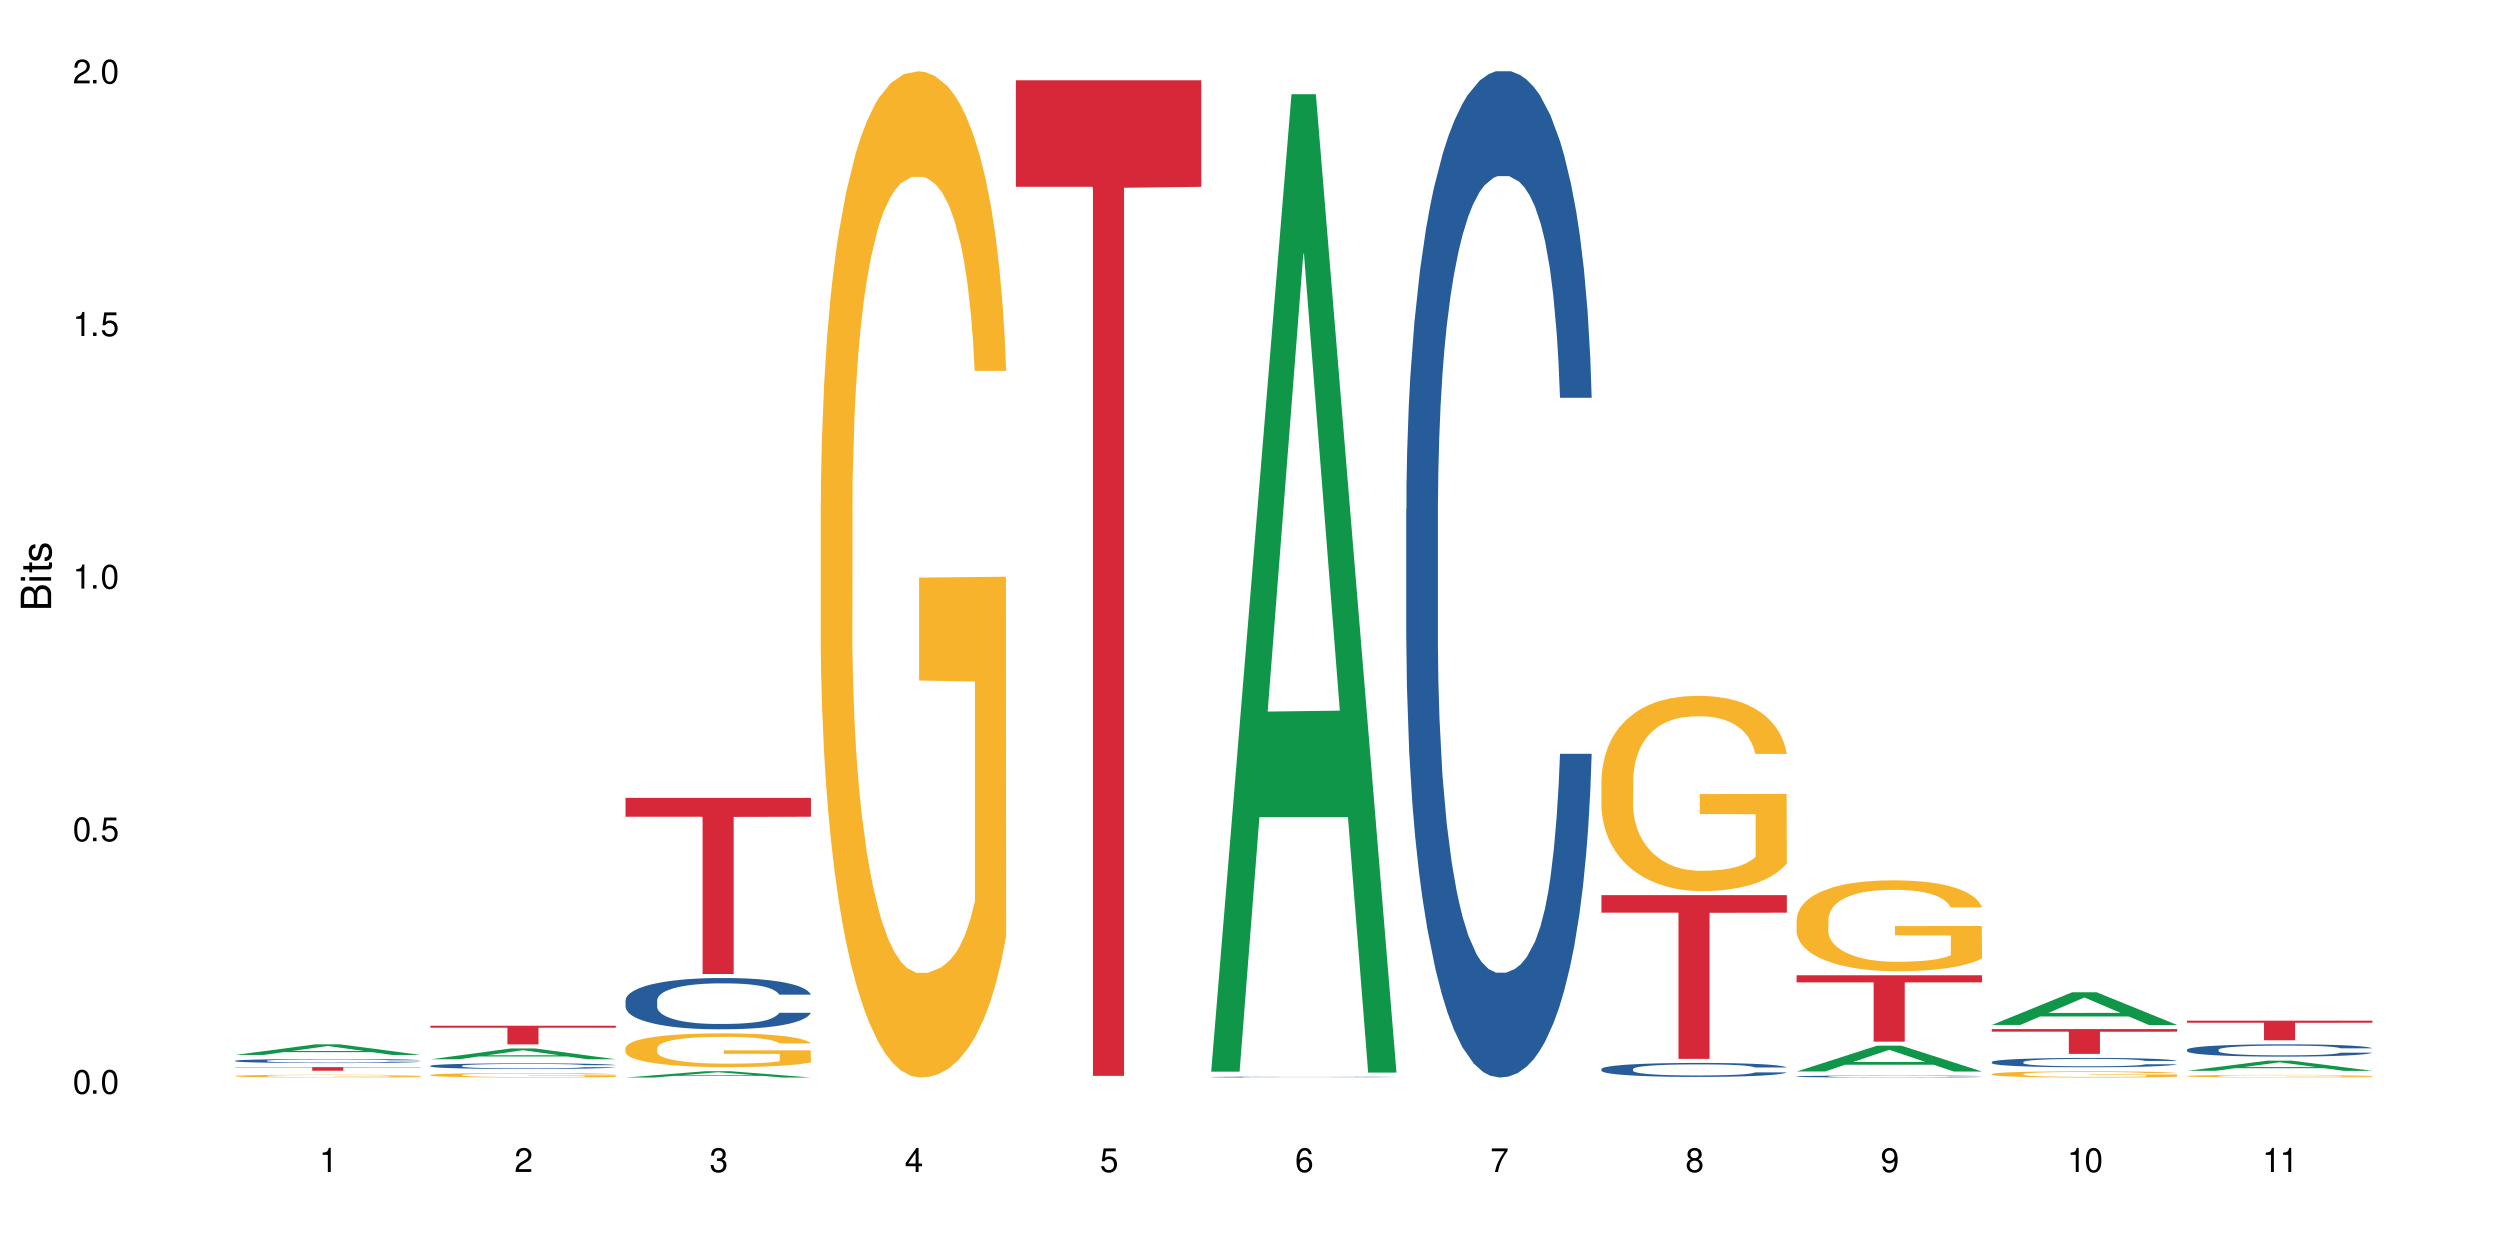 <?xml version="1.0" encoding="UTF-8"?>
<svg xmlns="http://www.w3.org/2000/svg" xmlns:xlink="http://www.w3.org/1999/xlink" width="720" height="360" viewBox="0 0 720 360">
<defs>
<g>
<g id="glyph-0-0">
</g>
<g id="glyph-0-1">
<path d="M 2.641 -6.938 C 2 -6.938 1.422 -6.656 1.078 -6.172 C 0.641 -5.562 0.406 -4.641 0.406 -3.359 C 0.406 -1.016 1.188 0.219 2.641 0.219 C 4.078 0.219 4.859 -1.016 4.859 -3.297 C 4.859 -4.641 4.656 -5.547 4.203 -6.172 C 3.844 -6.656 3.281 -6.938 2.641 -6.938 Z M 2.641 -6.188 C 3.547 -6.188 4 -5.25 4 -3.375 C 4 -1.406 3.562 -0.484 2.625 -0.484 C 1.734 -0.484 1.281 -1.438 1.281 -3.344 C 1.281 -5.25 1.734 -6.188 2.641 -6.188 Z M 2.641 -6.188 "/>
</g>
<g id="glyph-0-2">
<path d="M 1.828 -1 L 0.828 -1 L 0.828 0 L 1.828 0 Z M 1.828 -1 "/>
</g>
<g id="glyph-0-3">
<path d="M 4.562 -6.797 L 1.062 -6.797 L 0.547 -3.094 L 1.328 -3.094 C 1.719 -3.562 2.047 -3.734 2.578 -3.734 C 3.484 -3.734 4.062 -3.109 4.062 -2.094 C 4.062 -1.125 3.484 -0.531 2.578 -0.531 C 1.828 -0.531 1.375 -0.906 1.188 -1.672 L 0.328 -1.672 C 0.453 -1.109 0.547 -0.844 0.75 -0.594 C 1.125 -0.078 1.828 0.219 2.594 0.219 C 3.969 0.219 4.922 -0.781 4.922 -2.219 C 4.922 -3.562 4.031 -4.484 2.719 -4.484 C 2.25 -4.484 1.859 -4.359 1.469 -4.062 L 1.734 -5.969 L 4.562 -5.969 Z M 4.562 -6.797 "/>
</g>
<g id="glyph-0-4">
<path d="M 2.484 -4.938 L 2.484 0 L 3.328 0 L 3.328 -6.938 L 2.766 -6.938 C 2.469 -5.875 2.281 -5.734 0.984 -5.562 L 0.984 -4.938 Z M 2.484 -4.938 "/>
</g>
<g id="glyph-0-5">
<path d="M 4.859 -0.828 L 1.281 -0.828 C 1.359 -1.406 1.672 -1.781 2.5 -2.281 L 3.469 -2.828 C 4.406 -3.344 4.906 -4.062 4.906 -4.906 C 4.906 -5.484 4.672 -6.031 4.266 -6.406 C 3.859 -6.766 3.375 -6.938 2.719 -6.938 C 1.859 -6.938 1.219 -6.625 0.844 -6.031 C 0.609 -5.672 0.5 -5.234 0.484 -4.531 L 1.328 -4.531 C 1.359 -5.016 1.406 -5.281 1.531 -5.516 C 1.75 -5.938 2.188 -6.203 2.703 -6.203 C 3.469 -6.203 4.031 -5.641 4.031 -4.891 C 4.031 -4.344 3.719 -3.859 3.125 -3.516 L 2.234 -3 C 0.812 -2.172 0.406 -1.531 0.328 -0.016 L 4.859 -0.016 Z M 4.859 -0.828 "/>
</g>
<g id="glyph-0-6">
<path d="M 2.125 -3.188 L 2.578 -3.188 C 3.5 -3.188 3.984 -2.766 3.984 -1.922 C 3.984 -1.062 3.469 -0.531 2.594 -0.531 C 1.656 -0.531 1.203 -1 1.156 -2.016 L 0.312 -2.016 C 0.344 -1.453 0.438 -1.094 0.609 -0.781 C 0.953 -0.109 1.625 0.219 2.547 0.219 C 3.953 0.219 4.859 -0.625 4.859 -1.938 C 4.859 -2.828 4.516 -3.297 3.703 -3.594 C 4.344 -3.844 4.656 -4.328 4.656 -5.031 C 4.656 -6.219 3.875 -6.938 2.578 -6.938 C 1.203 -6.938 0.484 -6.172 0.453 -4.703 L 1.297 -4.703 C 1.312 -5.125 1.344 -5.359 1.453 -5.578 C 1.641 -5.969 2.062 -6.203 2.594 -6.203 C 3.344 -6.203 3.797 -5.75 3.797 -5 C 3.797 -4.516 3.609 -4.219 3.25 -4.047 C 3.016 -3.953 2.703 -3.922 2.125 -3.906 Z M 2.125 -3.188 "/>
</g>
<g id="glyph-0-7">
<path d="M 3.141 -1.672 L 3.141 0 L 3.984 0 L 3.984 -1.672 L 4.984 -1.672 L 4.984 -2.438 L 3.984 -2.438 L 3.984 -6.938 L 3.359 -6.938 L 0.266 -2.578 L 0.266 -1.672 Z M 3.141 -2.438 L 1 -2.438 L 3.141 -5.5 Z M 3.141 -2.438 "/>
</g>
<g id="glyph-0-8">
<path d="M 4.781 -5.125 C 4.609 -6.266 3.891 -6.938 2.844 -6.938 C 2.094 -6.938 1.422 -6.578 1.031 -5.953 C 0.594 -5.266 0.406 -4.422 0.406 -3.172 C 0.406 -2 0.578 -1.25 0.984 -0.641 C 1.359 -0.078 1.953 0.219 2.703 0.219 C 3.984 0.219 4.922 -0.75 4.922 -2.094 C 4.922 -3.375 4.062 -4.281 2.844 -4.281 C 2.172 -4.281 1.641 -4.031 1.281 -3.516 C 1.281 -5.234 1.828 -6.188 2.797 -6.188 C 3.391 -6.188 3.797 -5.797 3.938 -5.125 Z M 2.734 -3.531 C 3.547 -3.531 4.062 -2.953 4.062 -2.031 C 4.062 -1.156 3.484 -0.531 2.703 -0.531 C 1.922 -0.531 1.328 -1.188 1.328 -2.078 C 1.328 -2.938 1.906 -3.531 2.734 -3.531 Z M 2.734 -3.531 "/>
</g>
<g id="glyph-0-9">
<path d="M 4.984 -6.797 L 0.438 -6.797 L 0.438 -5.969 L 4.109 -5.969 C 2.5 -3.656 1.828 -2.234 1.328 0 L 2.219 0 C 2.594 -2.172 3.453 -4.047 4.984 -6.094 Z M 4.984 -6.797 "/>
</g>
<g id="glyph-0-10">
<path d="M 3.75 -3.656 C 4.469 -4.094 4.688 -4.438 4.688 -5.078 C 4.688 -6.172 3.844 -6.938 2.641 -6.938 C 1.438 -6.938 0.594 -6.172 0.594 -5.094 C 0.594 -4.438 0.812 -4.094 1.516 -3.656 C 0.734 -3.266 0.359 -2.703 0.359 -1.922 C 0.359 -0.656 1.281 0.219 2.641 0.219 C 3.984 0.219 4.922 -0.656 4.922 -1.922 C 4.922 -2.703 4.531 -3.266 3.75 -3.656 Z M 2.641 -6.188 C 3.359 -6.188 3.812 -5.75 3.812 -5.062 C 3.812 -4.406 3.344 -3.984 2.641 -3.984 C 1.922 -3.984 1.453 -4.406 1.453 -5.078 C 1.453 -5.75 1.922 -6.188 2.641 -6.188 Z M 2.641 -3.266 C 3.484 -3.266 4.062 -2.719 4.062 -1.906 C 4.062 -1.078 3.484 -0.531 2.625 -0.531 C 1.797 -0.531 1.219 -1.094 1.219 -1.906 C 1.219 -2.719 1.781 -3.266 2.641 -3.266 Z M 2.641 -3.266 "/>
</g>
<g id="glyph-0-11">
<path d="M 0.516 -1.578 C 0.672 -0.453 1.406 0.219 2.438 0.219 C 3.188 0.219 3.859 -0.141 4.266 -0.766 C 4.688 -1.453 4.891 -2.297 4.891 -3.547 C 4.891 -4.719 4.703 -5.453 4.312 -6.078 C 3.938 -6.641 3.344 -6.938 2.594 -6.938 C 1.297 -6.938 0.359 -5.969 0.359 -4.625 C 0.359 -3.344 1.234 -2.453 2.453 -2.453 C 3.094 -2.453 3.578 -2.672 4.016 -3.203 C 4 -1.484 3.469 -0.531 2.5 -0.531 C 1.906 -0.531 1.484 -0.906 1.359 -1.578 Z M 2.578 -6.203 C 3.375 -6.203 3.969 -5.531 3.969 -4.641 C 3.969 -3.797 3.391 -3.188 2.547 -3.188 C 1.734 -3.188 1.234 -3.766 1.234 -4.688 C 1.234 -5.562 1.797 -6.203 2.578 -6.203 Z M 2.578 -6.203 "/>
</g>
<g id="glyph-1-0">
</g>
<g id="glyph-1-1">
<path d="M 0 -0.953 L 0 -4.891 C 0 -5.719 -0.234 -6.344 -0.734 -6.797 C -1.188 -7.234 -1.812 -7.469 -2.5 -7.469 C -3.547 -7.469 -4.188 -7 -4.625 -5.875 C -4.984 -6.688 -5.625 -7.094 -6.531 -7.094 C -7.172 -7.094 -7.734 -6.859 -8.141 -6.391 C -8.562 -5.922 -8.75 -5.344 -8.75 -4.5 L -8.75 -0.953 Z M -4.984 -2.062 L -7.766 -2.062 L -7.766 -4.219 C -7.766 -4.844 -7.688 -5.203 -7.453 -5.5 C -7.219 -5.812 -6.859 -5.969 -6.375 -5.969 C -5.891 -5.969 -5.531 -5.812 -5.297 -5.5 C -5.062 -5.203 -4.984 -4.844 -4.984 -4.219 Z M -0.984 -2.062 L -4 -2.062 L -4 -4.781 C -4 -5.766 -3.438 -6.359 -2.484 -6.359 C -1.547 -6.359 -0.984 -5.766 -0.984 -4.781 Z M -0.984 -2.062 "/>
</g>
<g id="glyph-1-2">
<path d="M -6.281 -1.797 L -6.281 -0.797 L 0 -0.797 L 0 -1.797 Z M -8.75 -1.797 L -8.75 -0.797 L -7.484 -0.797 L -7.484 -1.797 Z M -8.75 -1.797 "/>
</g>
<g id="glyph-1-3">
<path d="M -6.281 -3.047 L -6.281 -2.016 L -8.016 -2.016 L -8.016 -1.016 L -6.281 -1.016 L -6.281 -0.172 L -5.469 -0.172 L -5.469 -1.016 L -0.719 -1.016 C -0.078 -1.016 0.281 -1.453 0.281 -2.234 C 0.281 -2.5 0.25 -2.719 0.188 -3.047 L -0.641 -3.047 C -0.609 -2.906 -0.594 -2.766 -0.594 -2.562 C -0.594 -2.141 -0.719 -2.016 -1.156 -2.016 L -5.469 -2.016 L -5.469 -3.047 Z M -6.281 -3.047 "/>
</g>
<g id="glyph-1-4">
<path d="M -4.531 -5.25 C -5.766 -5.25 -6.469 -4.422 -6.469 -2.969 C -6.469 -1.516 -5.719 -0.562 -4.547 -0.562 C -3.562 -0.562 -3.094 -1.062 -2.734 -2.562 L -2.516 -3.484 C -2.344 -4.188 -2.094 -4.469 -1.641 -4.469 C -1.047 -4.469 -0.641 -3.875 -0.641 -3 C -0.641 -2.453 -0.797 -2 -1.062 -1.75 C -1.25 -1.594 -1.422 -1.531 -1.875 -1.469 L -1.875 -0.406 C -0.422 -0.453 0.281 -1.266 0.281 -2.922 C 0.281 -4.5 -0.5 -5.516 -1.719 -5.516 C -2.656 -5.516 -3.172 -4.984 -3.469 -3.734 L -3.703 -2.766 C -3.891 -1.953 -4.156 -1.609 -4.594 -1.609 C -5.188 -1.609 -5.547 -2.125 -5.547 -2.938 C -5.547 -3.75 -5.203 -4.172 -4.531 -4.203 Z M -4.531 -5.25 "/>
</g>
</g>
</defs>
<rect x="-72" y="-36" width="864" height="432" fill="rgb(100%, 100%, 100%)" fill-opacity="1"/>
<path fill-rule="nonzero" fill="rgb(6.275%, 58.824%, 28.235%)" fill-opacity="1" d="M 67.73 303.816 L 67.789 303.816 L 90.895 300.762 L 97.91 300.762 L 121.133 303.82 L 112.973 303.82 L 107.152 303.023 L 81.652 303.023 L 75.945 303.816 L 67.73 303.816 L 84.105 302.691 L 104.816 302.688 L 94.488 301.262 L 94.375 301.258 L 94.262 301.266 L 84.047 302.688 L 84.105 302.691 Z M 67.73 303.816 "/>
<path fill-rule="nonzero" fill="rgb(14.51%, 36.078%, 60%)" fill-opacity="1" d="M 67.73 305.496 L 67.797 305.496 L 67.797 305.469 L 67.992 305.43 L 68.449 305.379 L 68.902 305.344 L 70.074 305.277 L 71.703 305.219 L 73.398 305.168 L 74.633 305.141 L 75.742 305.121 L 78.281 305.082 L 79.91 305.059 L 81.668 305.043 L 83.816 305.023 L 85.379 305.012 L 88.895 304.996 L 91.5 304.988 L 93.52 304.984 L 97.883 304.984 L 100.488 304.988 L 102.375 304.992 L 104.461 305.004 L 106.219 305.012 L 109.281 305.035 L 112.016 305.066 L 113.254 305.082 L 115.207 305.117 L 116.703 305.148 L 117.746 305.176 L 118.918 305.219 L 119.961 305.266 L 120.742 305.32 L 121.133 305.367 L 112.016 305.367 L 111.559 305.324 L 111.039 305.289 L 110.062 305.246 L 109.086 305.215 L 107.715 305.184 L 106.48 305.164 L 104.785 305.145 L 103.289 305.129 L 101.727 305.121 L 100.227 305.113 L 97.363 305.105 L 94.039 305.105 L 92.805 305.109 L 90.262 305.117 L 88.895 305.125 L 86.941 305.141 L 85.574 305.156 L 83.945 305.176 L 82.84 305.195 L 81.473 305.223 L 80.496 305.246 L 79.387 305.281 L 78.738 305.309 L 78.152 305.34 L 77.629 305.375 L 77.238 305.414 L 76.977 305.453 L 76.848 305.492 L 76.848 305.66 L 76.977 305.699 L 77.305 305.742 L 78.152 305.809 L 79.387 305.867 L 80.82 305.91 L 82.188 305.945 L 82.969 305.961 L 84.012 305.977 L 85.641 305.996 L 87.984 306.02 L 89.352 306.027 L 91.438 306.035 L 93.586 306.039 L 96.449 306.039 L 98.988 306.035 L 100.684 306.031 L 102.441 306.023 L 104.852 306.004 L 106.348 305.988 L 107.652 305.965 L 108.629 305.945 L 109.281 305.93 L 110.258 305.895 L 111.039 305.859 L 111.625 305.82 L 112.016 305.785 L 121.133 305.785 L 120.742 305.828 L 120.156 305.871 L 119.57 305.902 L 118.656 305.938 L 117.613 305.973 L 116.117 306.008 L 114.879 306.035 L 113.254 306.062 L 111.754 306.082 L 110.125 306.102 L 107.715 306.121 L 106.152 306.133 L 104.461 306.141 L 102.441 306.152 L 99.902 306.16 L 97.168 306.164 L 94.625 306.164 L 91.891 306.16 L 89.871 306.156 L 87.203 306.148 L 83.883 306.129 L 81.473 306.109 L 79.582 306.086 L 77.957 306.066 L 76.133 306.035 L 73.789 305.988 L 72.355 305.953 L 71.379 305.922 L 70.27 305.879 L 69.488 305.844 L 68.578 305.781 L 67.926 305.707 L 67.73 305.645 Z M 67.73 305.496 "/>
<path fill-rule="nonzero" fill="rgb(96.863%, 70.196%, 16.863%)" fill-opacity="1" d="M 67.73 309.871 L 67.797 309.871 L 67.797 309.855 L 68.055 309.824 L 68.707 309.777 L 69.555 309.742 L 70.465 309.711 L 71.051 309.695 L 72.027 309.676 L 72.875 309.66 L 75.023 309.625 L 77.762 309.594 L 79.258 309.582 L 80.949 309.57 L 83.359 309.555 L 84.469 309.551 L 87.855 309.539 L 91.695 309.531 L 95.93 309.527 L 97.883 309.527 L 100.555 309.531 L 104.199 309.539 L 106.285 309.547 L 107.91 309.555 L 109.605 309.562 L 111.688 309.578 L 113.645 309.598 L 115.207 309.613 L 116.77 309.637 L 118.07 309.66 L 119.18 309.684 L 120.156 309.715 L 120.742 309.742 L 121.133 309.77 L 112.078 309.77 L 111.559 309.742 L 110.973 309.723 L 109.996 309.699 L 109.02 309.68 L 108.043 309.668 L 106.219 309.648 L 104.656 309.637 L 102.703 309.625 L 100.812 309.617 L 98.664 309.613 L 93.91 309.613 L 90.785 309.617 L 88.961 309.625 L 87.66 309.629 L 85.836 309.641 L 84.727 309.648 L 84.078 309.656 L 82.125 309.68 L 80.82 309.699 L 80.105 309.711 L 79.191 309.734 L 78.543 309.754 L 77.824 309.785 L 77.434 309.805 L 76.914 309.855 L 76.848 309.988 L 77.043 310.016 L 77.434 310.047 L 77.957 310.074 L 78.738 310.102 L 79.52 310.121 L 80.887 310.148 L 82.059 310.168 L 82.969 310.184 L 84.727 310.203 L 85.445 310.207 L 87.137 310.223 L 88.895 310.23 L 91.047 310.242 L 92.672 310.246 L 95.277 310.25 L 98.598 310.25 L 102.508 310.246 L 104.98 310.238 L 106.676 310.234 L 107.781 310.227 L 109.148 310.219 L 110.125 310.211 L 111.039 310.203 L 112.145 310.191 L 112.145 310.016 L 96.059 310.016 L 96.059 309.934 L 121.066 309.934 L 121.133 310.219 L 119.766 310.238 L 118.07 310.258 L 116.441 310.273 L 114.75 310.285 L 112.34 310.301 L 110.387 310.309 L 107.391 310.32 L 104.656 310.324 L 101.789 310.328 L 99.25 310.332 L 93.586 310.332 L 90.719 310.328 L 88.441 310.32 L 86.355 310.312 L 84.273 310.305 L 81.668 310.289 L 79.973 310.277 L 78.215 310.262 L 76.457 310.242 L 74.895 310.223 L 73.852 310.207 L 72.812 310.188 L 71.703 310.168 L 70.66 310.141 L 69.879 310.121 L 69.164 310.094 L 68.645 310.07 L 68.121 310.035 L 67.859 310.012 L 67.73 309.988 Z M 67.73 309.871 "/>
<path fill-rule="nonzero" fill="rgb(83.922%, 15.686%, 22.353%)" fill-opacity="1" d="M 67.73 307.328 L 121.133 307.328 L 121.133 307.438 L 98.875 307.441 L 98.875 308.363 L 89.922 308.363 L 89.922 307.441 L 89.793 307.438 L 67.73 307.438 Z M 67.73 307.328 "/>
<path fill-rule="nonzero" fill="rgb(6.275%, 58.824%, 28.235%)" fill-opacity="1" d="M 123.941 305.074 L 124 305.074 L 147.105 301.953 L 154.125 301.953 L 177.344 305.078 L 169.184 305.078 L 163.367 304.262 L 137.863 304.262 L 132.156 305.074 L 123.941 305.074 L 140.316 303.926 L 161.027 303.922 L 150.699 302.465 L 150.586 302.461 L 150.473 302.469 L 140.258 303.922 L 140.316 303.926 Z M 123.941 305.074 "/>
<path fill-rule="nonzero" fill="rgb(14.51%, 36.078%, 60%)" fill-opacity="1" d="M 123.941 306.949 L 124.008 306.949 L 124.008 306.91 L 124.203 306.855 L 124.66 306.785 L 125.113 306.734 L 126.285 306.648 L 127.914 306.562 L 129.609 306.496 L 130.844 306.461 L 131.953 306.43 L 134.492 306.375 L 136.121 306.348 L 137.879 306.32 L 140.027 306.297 L 141.59 306.281 L 145.109 306.258 L 147.711 306.246 L 149.73 306.242 L 154.094 306.242 L 156.699 306.25 L 158.59 306.254 L 160.672 306.27 L 162.43 306.281 L 165.492 306.312 L 168.227 306.355 L 169.465 306.379 L 171.418 306.426 L 172.914 306.469 L 173.957 306.508 L 175.129 306.562 L 176.172 306.629 L 176.953 306.707 L 177.344 306.77 L 168.227 306.77 L 167.77 306.711 L 167.25 306.664 L 166.273 306.602 L 165.297 306.559 L 163.93 306.516 L 162.691 306.488 L 160.996 306.461 L 159.5 306.441 L 157.938 306.43 L 156.438 306.422 L 153.574 306.41 L 150.254 306.41 L 149.016 306.414 L 146.477 306.426 L 145.109 306.438 L 143.152 306.457 L 141.785 306.477 L 140.156 306.508 L 139.051 306.531 L 137.684 306.57 L 136.707 306.605 L 135.598 306.652 L 134.949 306.691 L 134.363 306.73 L 133.84 306.781 L 133.449 306.832 L 133.191 306.887 L 133.059 306.941 L 133.059 307.172 L 133.191 307.227 L 133.516 307.289 L 134.363 307.379 L 135.598 307.457 L 137.031 307.52 L 138.398 307.562 L 139.18 307.586 L 140.223 307.609 L 141.852 307.637 L 144.195 307.668 L 145.562 307.68 L 147.648 307.691 L 149.797 307.695 L 152.66 307.695 L 155.203 307.691 L 156.895 307.684 L 158.652 307.672 L 161.062 307.648 L 162.559 307.621 L 163.863 307.594 L 164.84 307.566 L 165.492 307.543 L 166.469 307.496 L 167.25 307.445 L 167.836 307.395 L 168.227 307.344 L 177.344 307.344 L 176.953 307.402 L 176.367 307.461 L 175.781 307.504 L 174.867 307.555 L 173.828 307.602 L 172.328 307.652 L 171.09 307.688 L 169.465 307.727 L 167.965 307.754 L 166.336 307.777 L 163.93 307.809 L 162.363 307.824 L 160.672 307.836 L 158.652 307.848 L 156.113 307.859 L 153.379 307.863 L 150.84 307.867 L 148.102 307.863 L 146.086 307.855 L 143.414 307.844 L 140.094 307.816 L 137.684 307.789 L 135.793 307.762 L 134.168 307.73 L 132.344 307.691 L 130 307.625 L 128.566 307.574 L 127.59 307.535 L 126.48 307.477 L 125.699 307.426 L 124.789 307.34 L 124.137 307.234 L 123.941 307.152 Z M 123.941 306.949 "/>
<path fill-rule="nonzero" fill="rgb(96.863%, 70.196%, 16.863%)" fill-opacity="1" d="M 123.941 309.59 L 124.008 309.586 L 124.008 309.562 L 124.27 309.508 L 124.918 309.438 L 125.766 309.375 L 126.676 309.328 L 127.266 309.301 L 128.242 309.266 L 129.086 309.242 L 131.234 309.188 L 133.973 309.137 L 135.469 309.117 L 137.164 309.094 L 139.57 309.074 L 140.68 309.066 L 144.066 309.047 L 147.906 309.035 L 152.141 309.031 L 154.094 309.031 L 156.766 309.035 L 160.41 309.051 L 162.496 309.062 L 164.125 309.074 L 165.816 309.09 L 167.902 309.113 L 169.855 309.141 L 171.418 309.168 L 172.98 309.203 L 174.281 309.242 L 175.391 309.285 L 176.367 309.336 L 176.953 309.375 L 177.344 309.418 L 168.293 309.418 L 167.77 309.375 L 167.184 309.344 L 166.207 309.305 L 165.23 309.277 L 164.254 309.254 L 162.43 309.223 L 160.867 309.203 L 158.914 309.188 L 157.023 309.176 L 154.875 309.168 L 150.121 309.168 L 146.996 309.176 L 145.172 309.184 L 143.871 309.195 L 142.047 309.211 L 140.941 309.227 L 140.289 309.234 L 138.336 309.273 L 137.031 309.305 L 136.316 309.328 L 135.402 309.363 L 134.754 309.395 L 134.035 309.445 L 133.645 309.48 L 133.125 309.562 L 133.059 309.773 L 133.254 309.82 L 133.645 309.867 L 134.168 309.91 L 134.949 309.957 L 135.73 309.992 L 137.098 310.039 L 138.27 310.07 L 139.18 310.09 L 140.941 310.121 L 141.656 310.133 L 143.348 310.152 L 145.109 310.168 L 147.258 310.184 L 148.883 310.191 L 151.488 310.195 L 154.812 310.195 L 158.719 310.191 L 161.191 310.18 L 162.887 310.172 L 163.992 310.164 L 165.359 310.148 L 166.336 310.137 L 167.25 310.125 L 168.355 310.105 L 168.355 309.82 L 152.27 309.82 L 152.27 309.684 L 177.277 309.684 L 177.344 310.148 L 175.977 310.18 L 174.281 310.211 L 172.656 310.234 L 170.961 310.258 L 168.551 310.277 L 166.598 310.293 L 163.602 310.309 L 160.867 310.32 L 158 310.328 L 155.461 310.332 L 152.465 310.332 L 149.797 310.328 L 146.93 310.324 L 144.652 310.312 L 142.566 310.301 L 140.484 310.285 L 137.879 310.262 L 136.188 310.242 L 134.426 310.215 L 132.668 310.188 L 131.105 310.152 L 130.062 310.129 L 129.023 310.102 L 127.914 310.066 L 126.871 310.023 L 126.09 309.988 L 125.375 309.945 L 124.855 309.906 L 124.332 309.852 L 124.074 309.809 L 123.941 309.773 Z M 123.941 309.59 "/>
<path fill-rule="nonzero" fill="rgb(83.922%, 15.686%, 22.353%)" fill-opacity="1" d="M 123.941 295.414 L 177.344 295.414 L 177.344 295.988 L 155.086 295.992 L 155.086 300.789 L 146.133 300.789 L 146.133 296 L 146.004 295.988 L 123.941 295.988 Z M 123.941 295.414 "/>
<path fill-rule="nonzero" fill="rgb(6.275%, 58.824%, 28.235%)" fill-opacity="1" d="M 180.152 310.332 L 180.211 310.328 L 203.316 308.5 L 210.336 308.5 L 233.555 310.332 L 225.395 310.332 L 219.578 309.855 L 194.074 309.855 L 188.371 310.332 L 180.152 310.332 L 196.527 309.656 L 217.238 309.656 L 206.91 308.801 L 206.797 308.797 L 206.684 308.805 L 196.473 309.656 L 196.527 309.656 Z M 180.152 310.332 "/>
<path fill-rule="nonzero" fill="rgb(14.51%, 36.078%, 60%)" fill-opacity="1" d="M 180.152 288.102 L 180.219 288.086 L 180.219 287.762 L 180.414 287.25 L 180.871 286.602 L 181.324 286.156 L 182.5 285.359 L 184.125 284.59 L 185.82 283.996 L 187.059 283.645 L 188.164 283.375 L 190.703 282.875 L 192.332 282.617 L 194.09 282.391 L 196.238 282.16 L 197.801 282.023 L 201.32 281.809 L 203.922 281.715 L 205.941 281.676 L 210.305 281.676 L 212.91 281.727 L 214.801 281.797 L 216.883 281.902 L 218.641 282.023 L 221.703 282.32 L 224.438 282.699 L 225.676 282.914 L 227.629 283.336 L 229.125 283.738 L 230.168 284.09 L 231.34 284.59 L 232.383 285.199 L 233.164 285.887 L 233.555 286.465 L 224.438 286.465 L 223.98 285.926 L 223.461 285.508 L 222.484 284.953 L 221.508 284.562 L 220.141 284.172 L 218.902 283.914 L 217.207 283.66 L 215.711 283.496 L 214.148 283.375 L 212.648 283.293 L 209.785 283.215 L 206.465 283.215 L 205.227 283.238 L 202.688 283.348 L 201.32 283.441 L 199.363 283.633 L 197.996 283.809 L 196.371 284.078 L 195.262 284.305 L 193.895 284.656 L 192.918 284.969 L 191.812 285.414 L 191.16 285.75 L 190.574 286.129 L 190.051 286.574 L 189.66 287.047 L 189.402 287.547 L 189.27 288.031 L 189.27 290.125 L 189.402 290.609 L 189.727 291.176 L 190.574 292 L 191.812 292.715 L 193.242 293.285 L 194.609 293.688 L 195.395 293.879 L 196.434 294.094 L 198.062 294.363 L 200.406 294.633 L 201.773 294.742 L 203.859 294.852 L 206.008 294.902 L 208.875 294.902 L 211.414 294.852 L 213.105 294.781 L 214.863 294.676 L 217.273 294.445 L 218.773 294.23 L 220.074 293.973 L 221.051 293.715 L 221.703 293.5 L 222.68 293.082 L 223.461 292.621 L 224.047 292.148 L 224.438 291.691 L 233.555 291.691 L 233.164 292.23 L 232.578 292.758 L 231.992 293.148 L 231.082 293.621 L 230.039 294.039 L 228.539 294.512 L 227.305 294.824 L 225.676 295.16 L 224.176 295.418 L 222.551 295.645 L 220.141 295.918 L 218.578 296.051 L 216.883 296.172 L 214.863 296.281 L 212.324 296.375 L 209.59 296.43 L 207.051 296.441 L 204.316 296.414 L 202.297 296.363 L 199.625 296.238 L 196.305 295.996 L 193.895 295.742 L 192.008 295.484 L 190.379 295.215 L 188.555 294.852 L 186.211 294.254 L 184.777 293.797 L 183.801 293.418 L 182.695 292.891 L 181.914 292.418 L 181 291.664 L 180.348 290.707 L 180.152 289.961 Z M 180.152 288.102 "/>
<path fill-rule="nonzero" fill="rgb(96.863%, 70.196%, 16.863%)" fill-opacity="1" d="M 180.152 301.773 L 180.219 301.766 L 180.219 301.586 L 180.48 301.188 L 181.129 300.637 L 181.977 300.184 L 182.891 299.828 L 183.477 299.641 L 184.453 299.375 L 185.297 299.18 L 187.449 298.781 L 190.184 298.406 L 191.68 298.246 L 193.375 298.094 L 195.785 297.926 L 196.891 297.863 L 200.277 297.723 L 204.121 297.633 L 208.352 297.605 L 210.305 297.617 L 212.977 297.652 L 216.621 297.75 L 218.707 297.836 L 220.336 297.926 L 222.027 298.043 L 224.113 298.219 L 226.066 298.434 L 227.629 298.645 L 229.191 298.914 L 230.492 299.195 L 231.602 299.508 L 232.578 299.883 L 233.164 300.191 L 233.555 300.504 L 224.504 300.504 L 223.98 300.191 L 223.395 299.953 L 222.418 299.66 L 221.441 299.445 L 220.465 299.277 L 218.641 299.047 L 217.078 298.902 L 215.125 298.781 L 213.238 298.699 L 211.086 298.645 L 209.785 298.629 L 206.332 298.629 L 203.207 298.691 L 201.383 298.762 L 200.082 298.832 L 198.258 298.965 L 197.152 299.074 L 196.5 299.145 L 194.547 299.418 L 193.242 299.668 L 192.527 299.836 L 191.617 300.102 L 190.965 300.344 L 190.246 300.699 L 189.855 300.965 L 189.336 301.57 L 189.27 303.168 L 189.465 303.508 L 189.855 303.871 L 190.379 304.191 L 191.16 304.527 L 191.941 304.785 L 193.309 305.133 L 194.48 305.363 L 195.395 305.516 L 197.152 305.754 L 197.867 305.836 L 199.562 305.996 L 201.32 306.121 L 203.469 306.227 L 205.098 306.277 L 207.699 306.324 L 211.023 306.324 L 214.93 306.27 L 217.402 306.199 L 219.098 306.129 L 220.203 306.066 L 221.57 305.969 L 222.551 305.879 L 223.461 305.781 L 224.566 305.629 L 224.566 303.508 L 208.484 303.496 L 208.484 302.504 L 233.488 302.492 L 233.555 305.969 L 232.188 306.207 L 230.492 306.438 L 228.867 306.617 L 227.172 306.77 L 224.762 306.938 L 222.809 307.043 L 219.812 307.168 L 217.078 307.246 L 214.215 307.301 L 211.672 307.328 L 208.68 307.336 L 206.008 307.32 L 203.141 307.266 L 200.863 307.195 L 198.777 307.105 L 196.695 306.988 L 194.09 306.805 L 192.398 306.652 L 190.641 306.465 L 188.879 306.242 L 187.316 306.004 L 186.277 305.816 L 185.234 305.605 L 184.125 305.336 L 183.086 305.035 L 182.305 304.758 L 181.586 304.449 L 181.066 304.156 L 180.543 303.754 L 180.285 303.438 L 180.152 303.16 Z M 180.152 301.773 "/>
<path fill-rule="nonzero" fill="rgb(83.922%, 15.686%, 22.353%)" fill-opacity="1" d="M 180.152 229.793 L 233.555 229.793 L 233.555 235.219 L 211.301 235.27 L 211.301 280.512 L 202.344 280.512 L 202.344 235.316 L 202.215 235.219 L 180.152 235.219 Z M 180.152 229.793 "/>
<path fill-rule="nonzero" fill="rgb(96.863%, 70.196%, 16.863%)" fill-opacity="1" d="M 236.367 144.652 L 236.43 144.387 L 236.43 139.094 L 236.691 127.184 L 237.344 110.777 L 238.188 97.277 L 239.102 86.691 L 239.688 81.133 L 240.664 73.195 L 241.512 67.371 L 243.66 55.461 L 246.395 44.348 L 247.891 39.582 L 249.586 35.082 L 251.996 30.055 L 253.102 28.203 L 256.488 23.965 L 260.332 21.32 L 264.562 20.527 L 266.516 20.789 L 269.188 21.848 L 272.836 24.762 L 274.918 27.406 L 276.547 30.055 L 278.238 33.496 L 280.324 38.789 L 282.277 45.141 L 283.84 51.492 L 285.402 59.43 L 286.707 67.902 L 287.812 77.164 L 288.789 88.281 L 289.375 97.543 L 289.766 106.805 L 280.715 106.805 L 280.191 97.543 L 279.605 90.398 L 278.629 81.664 L 277.652 75.312 L 276.676 70.281 L 274.852 63.402 L 273.289 59.168 L 271.336 55.461 L 269.449 53.078 L 267.301 51.492 L 265.996 50.961 L 262.543 50.961 L 259.418 52.816 L 257.594 54.934 L 256.293 57.051 L 254.469 61.02 L 253.363 64.195 L 252.711 66.312 L 250.758 74.516 L 249.457 81.93 L 248.738 86.957 L 247.828 94.898 L 247.176 102.043 L 246.461 112.629 L 246.07 120.57 L 245.547 138.566 L 245.484 186.207 L 245.68 196.262 L 246.07 207.113 L 246.59 216.641 L 247.371 226.699 L 248.152 234.375 L 249.52 244.695 L 250.691 251.578 L 251.605 256.078 L 253.363 263.223 L 254.078 265.605 L 255.773 270.367 L 257.531 274.074 L 259.68 277.25 L 261.309 278.836 L 263.914 280.16 L 267.234 280.16 L 271.141 278.574 L 273.617 276.457 L 275.309 274.34 L 276.418 272.484 L 277.785 269.574 L 278.762 266.926 L 279.672 264.016 L 280.781 259.516 L 280.781 196.262 L 264.695 195.996 L 264.695 166.355 L 289.699 166.09 L 289.766 269.574 L 288.398 276.719 L 286.707 283.602 L 285.078 288.895 L 283.383 293.395 L 280.977 298.422 L 279.02 301.598 L 276.023 305.305 L 273.289 307.688 L 270.426 309.273 L 267.887 310.066 L 264.891 310.332 L 262.219 309.805 L 259.355 308.215 L 257.074 306.098 L 254.992 303.453 L 252.906 300.012 L 250.301 294.453 L 248.609 289.953 L 246.852 284.395 L 245.094 277.777 L 243.527 270.633 L 242.488 265.074 L 241.445 258.723 L 240.34 250.781 L 239.297 241.785 L 238.516 233.578 L 237.797 224.316 L 237.277 215.582 L 236.758 203.672 L 236.496 194.145 L 236.367 185.941 Z M 236.367 144.652 "/>
<path fill-rule="nonzero" fill="rgb(83.922%, 15.686%, 22.353%)" fill-opacity="1" d="M 292.578 23.113 L 345.977 23.113 L 345.977 53.805 L 323.723 54.074 L 323.723 309.852 L 314.77 309.852 L 314.77 54.344 L 314.637 53.805 L 292.578 53.805 Z M 292.578 23.113 "/>
<path fill-rule="nonzero" fill="rgb(6.275%, 58.824%, 28.235%)" fill-opacity="1" d="M 348.789 308.645 L 348.844 308.383 L 371.953 27.133 L 378.969 27.133 L 402.188 308.91 L 394.031 308.91 L 388.211 235.359 L 362.711 235.359 L 357.004 308.645 L 348.789 308.645 L 365.164 204.93 L 385.871 204.668 L 375.547 73.172 L 375.434 72.906 L 375.316 73.699 L 365.105 204.668 L 365.164 204.93 Z M 348.789 308.645 "/>
<path fill-rule="nonzero" fill="rgb(14.51%, 36.078%, 60%)" fill-opacity="1" d="M 348.789 310.188 L 348.852 310.188 L 348.852 310.18 L 349.051 310.172 L 349.504 310.16 L 349.961 310.152 L 351.133 310.141 L 352.762 310.125 L 354.453 310.113 L 355.691 310.109 L 356.797 310.105 L 359.34 310.094 L 360.965 310.09 L 362.727 310.086 L 364.875 310.082 L 366.438 310.082 L 369.953 310.078 L 372.559 310.074 L 381.547 310.074 L 383.434 310.078 L 385.52 310.078 L 387.277 310.082 L 390.336 310.086 L 393.07 310.094 L 394.309 310.098 L 396.262 310.102 L 397.762 310.109 L 398.805 310.117 L 399.977 310.125 L 401.016 310.137 L 401.797 310.148 L 402.188 310.16 L 393.07 310.16 L 392.617 310.148 L 392.094 310.141 L 390.141 310.125 L 388.773 310.117 L 387.535 310.113 L 385.844 310.109 L 384.344 310.105 L 382.781 310.105 L 381.285 310.102 L 373.859 310.102 L 371.32 310.105 L 369.953 310.105 L 368 310.109 L 366.633 310.113 L 365.004 310.117 L 363.898 310.121 L 362.531 310.125 L 361.551 310.133 L 360.445 310.141 L 359.793 310.145 L 359.207 310.152 L 358.688 310.16 L 358.297 310.168 L 358.035 310.176 L 357.906 310.188 L 357.906 310.223 L 358.035 310.23 L 358.363 310.242 L 359.207 310.254 L 360.445 310.266 L 361.879 310.277 L 363.246 310.285 L 364.027 310.289 L 365.07 310.293 L 366.695 310.297 L 369.043 310.301 L 370.41 310.301 L 372.492 310.305 L 381.742 310.305 L 383.5 310.301 L 385.91 310.297 L 387.406 310.293 L 388.707 310.289 L 389.688 310.285 L 390.336 310.281 L 391.312 310.273 L 392.094 310.266 L 392.68 310.258 L 393.07 310.25 L 402.188 310.25 L 401.211 310.27 L 400.625 310.273 L 399.715 310.281 L 398.672 310.289 L 397.176 310.297 L 395.938 310.305 L 394.309 310.309 L 392.812 310.316 L 391.184 310.32 L 388.773 310.324 L 387.211 310.324 L 385.52 310.328 L 383.5 310.328 L 380.961 310.332 L 370.93 310.332 L 368.262 310.328 L 364.938 310.324 L 362.531 310.32 L 360.641 310.316 L 359.012 310.312 L 357.188 310.305 L 354.844 310.293 L 353.41 310.285 L 352.434 310.281 L 351.328 310.27 L 350.547 310.262 L 349.637 310.25 L 348.984 310.23 L 348.789 310.219 Z M 348.789 310.188 "/>
<path fill-rule="nonzero" fill="rgb(14.51%, 36.078%, 60%)" fill-opacity="1" d="M 405 146.621 L 405.066 146.355 L 405.066 140 L 405.262 129.934 L 405.715 117.215 L 406.172 108.477 L 407.344 92.844 L 408.973 77.746 L 410.664 66.09 L 411.902 59.203 L 413.012 53.902 L 415.551 44.102 L 417.18 39.07 L 418.938 34.566 L 421.086 30.062 L 422.648 27.414 L 426.164 23.176 L 428.77 21.32 L 430.789 20.527 L 435.152 20.527 L 437.758 21.586 L 439.645 22.91 L 441.73 25.031 L 443.488 27.414 L 446.547 33.242 L 449.285 40.66 L 450.52 44.898 L 452.473 53.109 L 453.973 61.055 L 455.016 67.945 L 456.188 77.746 L 457.227 89.668 L 458.012 103.176 L 458.402 114.566 L 449.285 114.566 L 448.828 103.973 L 448.309 95.758 L 447.328 84.898 L 446.352 77.215 L 444.984 69.535 L 443.746 64.5 L 442.055 59.469 L 440.559 56.289 L 438.992 53.902 L 437.496 52.316 L 434.629 50.727 L 431.309 50.727 L 430.07 51.254 L 427.531 53.375 L 426.164 55.23 L 424.211 58.938 L 422.844 62.383 L 421.215 67.68 L 420.109 72.184 L 418.742 79.07 L 417.766 85.164 L 416.656 93.906 L 416.004 100.527 L 415.418 107.945 L 414.898 116.688 L 414.508 125.957 L 414.246 135.762 L 414.117 145.297 L 414.117 186.355 L 414.246 195.895 L 414.574 207.02 L 415.418 223.18 L 416.656 237.219 L 418.09 248.344 L 419.457 256.293 L 420.238 260 L 421.281 264.238 L 422.91 269.535 L 425.254 274.836 L 426.621 276.953 L 428.703 279.074 L 430.855 280.133 L 433.719 280.133 L 436.258 279.074 L 437.953 277.75 L 439.711 275.629 L 442.121 271.125 L 443.617 266.887 L 444.922 261.855 L 445.898 256.82 L 446.547 252.582 L 447.523 244.371 L 448.309 235.363 L 448.895 226.094 L 449.285 217.086 L 458.402 217.086 L 458.012 227.684 L 457.426 238.012 L 456.836 245.695 L 455.926 254.969 L 454.883 263.18 L 453.387 272.449 L 452.148 278.543 L 450.52 285.168 L 449.023 290.199 L 447.395 294.703 L 444.984 300 L 443.422 302.648 L 441.73 305.035 L 439.711 307.152 L 437.172 309.008 L 434.434 310.066 L 431.895 310.332 L 429.16 309.801 L 427.141 308.742 L 424.473 306.359 L 421.148 301.59 L 418.742 296.559 L 416.852 291.523 L 415.223 286.227 L 413.402 279.074 L 411.055 267.418 L 409.625 258.41 L 408.648 250.992 L 407.539 240.664 L 406.758 231.391 L 405.848 216.555 L 405.195 197.746 L 405 183.18 Z M 405 146.621 "/>
<path fill-rule="nonzero" fill="rgb(14.51%, 36.078%, 60%)" fill-opacity="1" d="M 461.211 307.875 L 461.277 307.871 L 461.277 307.785 L 461.473 307.645 L 461.926 307.469 L 462.383 307.348 L 463.555 307.129 L 465.184 306.922 L 466.879 306.758 L 468.113 306.664 L 469.223 306.59 L 471.762 306.453 L 473.391 306.383 L 475.148 306.32 L 477.297 306.258 L 478.859 306.223 L 482.375 306.164 L 484.98 306.137 L 487 306.125 L 491.363 306.125 L 493.969 306.141 L 495.855 306.16 L 497.941 306.188 L 499.699 306.223 L 502.762 306.305 L 505.496 306.406 L 506.73 306.465 L 508.688 306.578 L 510.184 306.688 L 511.227 306.785 L 512.398 306.922 L 513.441 307.086 L 514.223 307.273 L 514.613 307.43 L 505.496 307.43 L 505.039 307.285 L 504.52 307.172 L 503.543 307.02 L 502.562 306.914 L 501.195 306.805 L 499.961 306.738 L 498.266 306.668 L 496.77 306.621 L 495.207 306.59 L 493.707 306.566 L 490.844 306.547 L 487.52 306.547 L 486.285 306.555 L 483.742 306.582 L 482.375 306.609 L 480.422 306.66 L 479.055 306.707 L 477.426 306.781 L 476.32 306.844 L 474.953 306.938 L 473.977 307.023 L 472.867 307.145 L 472.219 307.238 L 471.633 307.34 L 471.109 307.461 L 470.719 307.59 L 470.457 307.727 L 470.328 307.859 L 470.328 308.426 L 470.457 308.559 L 470.785 308.715 L 471.633 308.938 L 472.867 309.133 L 474.301 309.289 L 475.668 309.398 L 476.449 309.449 L 477.492 309.508 L 479.121 309.582 L 481.465 309.656 L 482.832 309.684 L 484.918 309.715 L 487.066 309.727 L 489.93 309.727 L 492.469 309.715 L 494.164 309.695 L 495.922 309.664 L 498.332 309.602 L 499.828 309.543 L 501.133 309.477 L 502.109 309.406 L 502.762 309.348 L 503.738 309.23 L 504.52 309.105 L 505.105 308.977 L 505.496 308.855 L 514.613 308.855 L 514.223 309 L 513.637 309.145 L 513.051 309.25 L 512.137 309.379 L 511.094 309.492 L 509.598 309.621 L 508.359 309.707 L 506.73 309.797 L 505.234 309.867 L 503.605 309.93 L 501.195 310.004 L 499.633 310.039 L 497.941 310.074 L 495.922 310.102 L 493.383 310.129 L 490.648 310.145 L 488.105 310.148 L 485.371 310.141 L 483.352 310.125 L 480.684 310.094 L 477.363 310.027 L 474.953 309.957 L 473.062 309.887 L 471.438 309.812 L 469.613 309.715 L 467.27 309.551 L 465.836 309.426 L 464.859 309.324 L 463.75 309.18 L 462.969 309.051 L 462.059 308.848 L 461.406 308.586 L 461.211 308.383 Z M 461.211 307.875 "/>
<path fill-rule="nonzero" fill="rgb(96.863%, 70.196%, 16.863%)" fill-opacity="1" d="M 461.211 224.484 L 461.277 224.43 L 461.277 223.402 L 461.535 221.094 L 462.188 217.91 L 463.035 215.289 L 463.945 213.234 L 464.531 212.156 L 465.508 210.617 L 466.355 209.484 L 468.504 207.176 L 471.242 205.016 L 472.738 204.094 L 474.43 203.219 L 476.84 202.242 L 477.949 201.883 L 481.336 201.062 L 485.176 200.551 L 489.41 200.395 L 491.363 200.445 L 494.035 200.652 L 497.68 201.215 L 499.766 201.73 L 501.391 202.242 L 503.086 202.91 L 505.168 203.938 L 507.125 205.172 L 508.688 206.402 L 510.25 207.945 L 511.551 209.59 L 512.66 211.387 L 513.637 213.543 L 514.223 215.34 L 514.613 217.137 L 505.559 217.137 L 505.039 215.34 L 504.453 213.953 L 503.477 212.258 L 502.5 211.027 L 501.523 210.051 L 499.699 208.715 L 498.137 207.895 L 496.184 207.176 L 494.293 206.711 L 492.145 206.402 L 490.844 206.301 L 487.391 206.301 L 484.266 206.66 L 482.441 207.07 L 481.141 207.484 L 479.316 208.254 L 478.207 208.871 L 477.559 209.281 L 475.602 210.871 L 474.301 212.309 L 473.586 213.285 L 472.672 214.828 L 472.023 216.215 L 471.305 218.27 L 470.914 219.809 L 470.395 223.301 L 470.328 232.547 L 470.523 234.496 L 470.914 236.602 L 471.438 238.453 L 472.219 240.402 L 473 241.895 L 474.367 243.895 L 475.539 245.23 L 476.449 246.105 L 478.207 247.492 L 478.926 247.953 L 480.617 248.879 L 482.375 249.598 L 484.523 250.215 L 486.152 250.523 L 488.758 250.777 L 492.078 250.777 L 495.988 250.469 L 498.461 250.059 L 500.156 249.648 L 501.262 249.289 L 502.629 248.723 L 503.605 248.211 L 504.52 247.645 L 505.625 246.773 L 505.625 234.496 L 489.539 234.445 L 489.539 228.695 L 514.547 228.645 L 514.613 248.723 L 513.246 250.109 L 511.551 251.445 L 509.922 252.473 L 508.23 253.348 L 505.82 254.324 L 503.867 254.938 L 500.871 255.656 L 498.137 256.121 L 495.27 256.43 L 492.73 256.582 L 489.734 256.633 L 487.066 256.531 L 484.199 256.223 L 481.922 255.812 L 479.836 255.297 L 477.754 254.629 L 475.148 253.551 L 473.453 252.68 L 471.695 251.602 L 469.938 250.316 L 468.375 248.93 L 467.332 247.852 L 466.289 246.617 L 465.184 245.078 L 464.141 243.332 L 463.359 241.738 L 462.645 239.941 L 462.121 238.246 L 461.602 235.938 L 461.34 234.086 L 461.211 232.496 Z M 461.211 224.484 "/>
<path fill-rule="nonzero" fill="rgb(83.922%, 15.686%, 22.353%)" fill-opacity="1" d="M 461.211 257.797 L 514.613 257.797 L 514.613 262.848 L 492.355 262.891 L 492.355 304.961 L 483.402 304.961 L 483.402 262.934 L 483.273 262.848 L 461.211 262.848 Z M 461.211 257.797 "/>
<path fill-rule="nonzero" fill="rgb(6.275%, 58.824%, 28.235%)" fill-opacity="1" d="M 517.422 308.586 L 517.48 308.578 L 540.586 301.16 L 547.602 301.16 L 570.824 308.594 L 562.664 308.594 L 556.848 306.652 L 531.344 306.652 L 525.637 308.586 L 517.422 308.586 L 533.797 305.852 L 554.508 305.844 L 544.18 302.375 L 544.066 302.367 L 543.953 302.387 L 533.738 305.844 L 533.797 305.852 Z M 517.422 308.586 "/>
<path fill-rule="nonzero" fill="rgb(14.51%, 36.078%, 60%)" fill-opacity="1" d="M 517.422 310.008 L 517.488 310.008 L 517.488 309.996 L 517.684 309.973 L 518.141 309.949 L 518.594 309.934 L 519.766 309.902 L 521.395 309.871 L 523.09 309.848 L 524.324 309.836 L 525.434 309.824 L 527.973 309.805 L 529.602 309.793 L 531.359 309.785 L 533.508 309.777 L 535.07 309.77 L 538.586 309.762 L 541.191 309.758 L 550.18 309.758 L 552.066 309.762 L 554.152 309.766 L 555.91 309.77 L 558.973 309.781 L 561.707 309.797 L 562.945 309.805 L 564.898 309.82 L 566.395 309.84 L 567.438 309.852 L 568.609 309.871 L 569.652 309.895 L 570.434 309.922 L 570.824 309.945 L 561.707 309.945 L 561.25 309.922 L 560.73 309.906 L 559.754 309.887 L 558.777 309.871 L 557.41 309.855 L 556.172 309.844 L 554.477 309.836 L 552.98 309.828 L 551.418 309.824 L 549.918 309.82 L 547.055 309.816 L 543.734 309.816 L 542.496 309.82 L 539.957 309.824 L 538.586 309.828 L 536.633 309.832 L 535.266 309.84 L 533.637 309.852 L 532.531 309.859 L 531.164 309.875 L 530.188 309.887 L 529.078 309.902 L 528.43 309.918 L 527.844 309.93 L 527.32 309.949 L 526.93 309.965 L 526.672 309.984 L 526.539 310.004 L 526.539 310.086 L 526.672 310.105 L 526.996 310.129 L 527.844 310.16 L 529.078 310.188 L 530.512 310.211 L 531.879 310.227 L 532.66 310.234 L 533.703 310.242 L 535.332 310.25 L 537.676 310.262 L 539.043 310.266 L 541.129 310.27 L 543.277 310.273 L 546.141 310.273 L 548.684 310.27 L 550.375 310.27 L 552.133 310.262 L 554.543 310.254 L 556.039 310.246 L 557.344 310.234 L 558.32 310.227 L 558.973 310.219 L 559.949 310.203 L 560.73 310.184 L 561.316 310.164 L 561.707 310.148 L 570.824 310.148 L 570.434 310.168 L 569.848 310.188 L 569.262 310.203 L 568.348 310.223 L 567.309 310.238 L 565.809 310.258 L 564.57 310.27 L 562.945 310.281 L 561.445 310.293 L 559.816 310.301 L 557.41 310.312 L 555.844 310.316 L 554.152 310.32 L 552.133 310.324 L 549.594 310.328 L 546.859 310.332 L 541.582 310.332 L 539.566 310.328 L 536.895 310.324 L 533.574 310.316 L 531.164 310.305 L 529.273 310.297 L 527.648 310.285 L 525.824 310.27 L 523.48 310.246 L 522.047 310.23 L 521.07 310.215 L 519.961 310.195 L 519.18 310.176 L 518.27 310.145 L 517.617 310.109 L 517.422 310.082 Z M 517.422 310.008 "/>
<path fill-rule="nonzero" fill="rgb(96.863%, 70.196%, 16.863%)" fill-opacity="1" d="M 517.422 264.746 L 517.488 264.723 L 517.488 264.246 L 517.75 263.168 L 518.398 261.688 L 519.246 260.469 L 520.156 259.512 L 520.742 259.008 L 521.723 258.293 L 522.566 257.766 L 524.715 256.691 L 527.453 255.688 L 528.949 255.258 L 530.645 254.852 L 533.051 254.395 L 534.16 254.23 L 537.547 253.848 L 541.387 253.605 L 545.621 253.535 L 547.574 253.559 L 550.246 253.656 L 553.891 253.918 L 555.977 254.156 L 557.605 254.395 L 559.297 254.707 L 561.379 255.184 L 563.336 255.758 L 564.898 256.332 L 566.461 257.051 L 567.762 257.812 L 568.871 258.652 L 569.848 259.656 L 570.434 260.492 L 570.824 261.328 L 561.773 261.328 L 561.25 260.492 L 560.664 259.848 L 559.688 259.059 L 558.711 258.484 L 557.734 258.031 L 555.91 257.406 L 554.348 257.027 L 552.395 256.691 L 550.504 256.477 L 548.355 256.332 L 547.055 256.285 L 543.602 256.285 L 540.477 256.453 L 538.652 256.645 L 537.352 256.836 L 535.527 257.191 L 534.418 257.48 L 533.77 257.672 L 531.816 258.41 L 530.512 259.082 L 529.797 259.535 L 528.883 260.254 L 528.234 260.898 L 527.516 261.855 L 527.125 262.57 L 526.605 264.195 L 526.539 268.5 L 526.734 269.406 L 527.125 270.387 L 527.648 271.25 L 528.43 272.156 L 529.211 272.848 L 530.578 273.781 L 531.75 274.402 L 532.66 274.809 L 534.418 275.453 L 535.137 275.672 L 536.828 276.102 L 538.586 276.434 L 540.738 276.723 L 542.363 276.867 L 544.969 276.984 L 548.293 276.984 L 552.199 276.84 L 554.672 276.648 L 556.367 276.461 L 557.473 276.293 L 558.84 276.027 L 559.816 275.789 L 560.73 275.527 L 561.836 275.121 L 561.836 269.406 L 545.75 269.383 L 545.75 266.707 L 570.758 266.684 L 570.824 276.027 L 569.457 276.676 L 567.762 277.297 L 566.137 277.773 L 564.441 278.18 L 562.031 278.633 L 560.078 278.922 L 557.082 279.254 L 554.348 279.473 L 551.48 279.613 L 548.941 279.688 L 545.945 279.711 L 543.277 279.66 L 540.41 279.52 L 538.133 279.328 L 536.047 279.09 L 533.965 278.777 L 531.359 278.277 L 529.664 277.871 L 527.906 277.367 L 526.148 276.77 L 524.586 276.125 L 523.543 275.621 L 522.504 275.047 L 521.395 274.332 L 520.352 273.52 L 519.57 272.777 L 518.855 271.941 L 518.336 271.152 L 517.812 270.078 L 517.555 269.215 L 517.422 268.477 Z M 517.422 264.746 "/>
<path fill-rule="nonzero" fill="rgb(83.922%, 15.686%, 22.353%)" fill-opacity="1" d="M 517.422 280.875 L 570.824 280.875 L 570.824 282.922 L 548.566 282.938 L 548.566 299.996 L 539.613 299.996 L 539.613 282.957 L 539.484 282.922 L 517.422 282.922 Z M 517.422 280.875 "/>
<path fill-rule="nonzero" fill="rgb(6.275%, 58.824%, 28.235%)" fill-opacity="1" d="M 573.633 295.188 L 573.691 295.18 L 596.797 285.77 L 603.816 285.77 L 627.035 295.199 L 618.875 295.199 L 613.059 292.738 L 587.555 292.738 L 581.852 295.188 L 573.633 295.188 L 590.008 291.719 L 610.719 291.711 L 600.391 287.312 L 600.277 287.301 L 600.164 287.328 L 589.953 291.711 L 590.008 291.719 Z M 573.633 295.188 "/>
<path fill-rule="nonzero" fill="rgb(14.51%, 36.078%, 60%)" fill-opacity="1" d="M 573.633 305.852 L 573.699 305.848 L 573.699 305.789 L 573.895 305.695 L 574.352 305.578 L 574.805 305.496 L 575.98 305.352 L 577.605 305.211 L 579.301 305.102 L 580.539 305.039 L 581.645 304.988 L 584.184 304.898 L 585.812 304.852 L 587.57 304.809 L 589.719 304.77 L 591.281 304.742 L 594.801 304.703 L 597.402 304.688 L 599.422 304.68 L 603.785 304.68 L 606.391 304.688 L 608.281 304.703 L 610.363 304.723 L 612.121 304.742 L 615.184 304.797 L 617.918 304.867 L 619.156 304.906 L 621.109 304.98 L 622.605 305.055 L 623.648 305.121 L 624.82 305.211 L 625.863 305.32 L 626.645 305.449 L 627.035 305.555 L 617.918 305.555 L 617.461 305.457 L 616.941 305.379 L 615.965 305.277 L 614.988 305.207 L 613.621 305.137 L 612.383 305.09 L 610.688 305.043 L 609.191 305.012 L 607.629 304.988 L 606.129 304.977 L 603.266 304.961 L 599.945 304.961 L 598.707 304.965 L 596.168 304.984 L 594.801 305 L 592.844 305.035 L 591.477 305.07 L 589.852 305.117 L 588.742 305.16 L 587.375 305.223 L 586.398 305.281 L 585.293 305.363 L 584.641 305.422 L 584.055 305.492 L 583.531 305.574 L 583.141 305.66 L 582.883 305.75 L 582.75 305.84 L 582.75 306.223 L 582.883 306.309 L 583.207 306.414 L 584.055 306.562 L 585.293 306.695 L 586.723 306.797 L 588.09 306.871 L 588.871 306.906 L 589.914 306.945 L 591.543 306.996 L 593.887 307.043 L 595.254 307.062 L 597.34 307.082 L 599.488 307.094 L 602.355 307.094 L 604.895 307.082 L 606.586 307.07 L 608.344 307.051 L 610.754 307.008 L 612.254 306.969 L 613.555 306.922 L 614.531 306.875 L 615.184 306.836 L 616.16 306.762 L 616.941 306.676 L 617.527 306.59 L 617.918 306.508 L 627.035 306.508 L 626.645 306.605 L 626.059 306.703 L 625.473 306.773 L 624.559 306.859 L 623.52 306.938 L 622.02 307.023 L 620.785 307.078 L 619.156 307.141 L 617.656 307.188 L 616.031 307.23 L 613.621 307.277 L 612.059 307.301 L 610.363 307.324 L 608.344 307.344 L 605.805 307.363 L 603.07 307.371 L 600.531 307.375 L 597.793 307.367 L 595.777 307.359 L 593.105 307.336 L 589.785 307.293 L 587.375 307.246 L 585.488 307.199 L 583.859 307.148 L 582.035 307.082 L 579.691 306.977 L 578.258 306.891 L 577.281 306.824 L 576.176 306.727 L 575.391 306.641 L 574.48 306.504 L 573.828 306.328 L 573.633 306.191 Z M 573.633 305.852 "/>
<path fill-rule="nonzero" fill="rgb(96.863%, 70.196%, 16.863%)" fill-opacity="1" d="M 573.633 309.305 L 573.699 309.305 L 573.699 309.273 L 573.961 309.199 L 574.609 309.098 L 575.457 309.012 L 576.371 308.949 L 576.957 308.914 L 577.934 308.863 L 578.777 308.828 L 580.93 308.754 L 583.664 308.684 L 585.16 308.656 L 586.855 308.629 L 589.266 308.598 L 590.371 308.586 L 593.758 308.559 L 597.598 308.543 L 601.832 308.539 L 603.785 308.539 L 606.457 308.547 L 610.102 308.562 L 612.188 308.582 L 613.816 308.598 L 615.508 308.617 L 617.594 308.652 L 619.547 308.691 L 621.109 308.73 L 622.672 308.777 L 623.973 308.832 L 625.082 308.887 L 626.059 308.957 L 626.645 309.016 L 627.035 309.07 L 617.984 309.07 L 617.461 309.016 L 616.875 308.969 L 615.898 308.918 L 614.922 308.879 L 613.945 308.848 L 612.121 308.805 L 610.559 308.777 L 608.605 308.754 L 606.715 308.738 L 604.566 308.73 L 603.266 308.727 L 599.812 308.727 L 596.688 308.738 L 594.863 308.75 L 593.562 308.766 L 591.738 308.789 L 590.633 308.809 L 589.98 308.82 L 588.027 308.871 L 586.723 308.918 L 586.008 308.949 L 585.098 309 L 584.445 309.043 L 583.727 309.109 L 583.336 309.156 L 582.816 309.27 L 582.75 309.562 L 582.945 309.625 L 583.336 309.691 L 583.859 309.754 L 584.641 309.816 L 585.422 309.863 L 586.789 309.926 L 587.961 309.969 L 588.871 309.996 L 590.633 310.039 L 591.348 310.055 L 593.039 310.086 L 594.801 310.109 L 596.949 310.129 L 598.578 310.137 L 601.18 310.145 L 604.504 310.145 L 608.41 310.137 L 610.883 310.121 L 612.578 310.109 L 613.684 310.098 L 615.051 310.078 L 616.031 310.062 L 616.941 310.047 L 618.047 310.02 L 618.047 309.625 L 601.961 309.625 L 601.961 309.441 L 626.969 309.438 L 627.035 310.078 L 625.668 310.125 L 623.973 310.168 L 622.348 310.199 L 620.652 310.227 L 618.242 310.258 L 616.289 310.277 L 613.293 310.301 L 610.559 310.316 L 607.695 310.324 L 605.152 310.332 L 602.156 310.332 L 599.488 310.328 L 596.621 310.32 L 594.344 310.305 L 592.258 310.289 L 590.176 310.27 L 587.57 310.234 L 585.879 310.207 L 584.117 310.172 L 582.359 310.133 L 580.797 310.086 L 579.754 310.051 L 578.715 310.012 L 577.605 309.965 L 576.566 309.906 L 575.785 309.855 L 575.066 309.801 L 574.547 309.746 L 574.023 309.672 L 573.766 309.613 L 573.633 309.562 Z M 573.633 309.305 "/>
<path fill-rule="nonzero" fill="rgb(83.922%, 15.686%, 22.353%)" fill-opacity="1" d="M 573.633 296.363 L 627.035 296.363 L 627.035 297.129 L 604.781 297.133 L 604.781 303.516 L 595.824 303.516 L 595.824 297.141 L 595.695 297.129 L 573.633 297.129 Z M 573.633 296.363 "/>
<path fill-rule="nonzero" fill="rgb(6.275%, 58.824%, 28.235%)" fill-opacity="1" d="M 629.848 308.398 L 629.902 308.398 L 653.008 305.473 L 660.027 305.473 L 683.246 308.402 L 675.09 308.402 L 669.27 307.637 L 643.766 307.637 L 638.062 308.398 L 629.848 308.398 L 646.219 307.32 L 666.93 307.316 L 656.602 305.949 L 656.488 305.949 L 656.375 305.957 L 646.164 307.316 L 646.219 307.32 Z M 629.848 308.398 "/>
<path fill-rule="nonzero" fill="rgb(14.51%, 36.078%, 60%)" fill-opacity="1" d="M 629.848 302.305 L 629.91 302.301 L 629.91 302.223 L 630.105 302.102 L 630.562 301.945 L 631.02 301.84 L 632.191 301.648 L 633.816 301.461 L 635.512 301.32 L 636.75 301.234 L 637.855 301.172 L 640.395 301.051 L 642.023 300.988 L 643.781 300.934 L 645.93 300.879 L 647.492 300.848 L 651.012 300.797 L 653.617 300.773 L 655.633 300.762 L 659.996 300.762 L 662.602 300.777 L 664.492 300.793 L 666.574 300.816 L 668.332 300.848 L 671.395 300.918 L 674.129 301.008 L 675.367 301.062 L 677.32 301.16 L 678.816 301.258 L 679.859 301.344 L 681.031 301.461 L 682.074 301.609 L 682.855 301.773 L 683.246 301.914 L 674.129 301.914 L 673.672 301.785 L 673.152 301.684 L 672.176 301.551 L 671.199 301.457 L 669.832 301.363 L 668.594 301.301 L 666.902 301.238 L 665.402 301.199 L 663.84 301.172 L 662.344 301.152 L 659.477 301.133 L 656.156 301.133 L 654.918 301.137 L 652.379 301.164 L 651.012 301.188 L 649.059 301.234 L 647.688 301.273 L 646.062 301.34 L 644.953 301.395 L 643.586 301.48 L 642.609 301.555 L 641.504 301.66 L 640.852 301.742 L 640.266 301.832 L 639.746 301.938 L 639.355 302.051 L 639.094 302.172 L 638.965 302.289 L 638.965 302.793 L 639.094 302.906 L 639.418 303.043 L 640.266 303.242 L 641.504 303.414 L 642.934 303.551 L 644.305 303.648 L 645.086 303.691 L 646.125 303.742 L 647.754 303.809 L 650.098 303.875 L 651.465 303.898 L 653.551 303.926 L 655.699 303.938 L 658.566 303.938 L 661.105 303.926 L 662.797 303.91 L 664.555 303.883 L 666.965 303.828 L 668.465 303.777 L 669.766 303.715 L 670.742 303.652 L 671.395 303.602 L 672.371 303.5 L 673.152 303.391 L 673.738 303.277 L 674.129 303.168 L 683.246 303.168 L 682.855 303.297 L 682.27 303.422 L 681.684 303.516 L 680.773 303.629 L 679.73 303.73 L 678.23 303.844 L 676.996 303.918 L 675.367 304 L 673.867 304.062 L 672.242 304.117 L 669.832 304.18 L 668.27 304.215 L 666.574 304.242 L 664.555 304.27 L 662.016 304.293 L 659.281 304.305 L 656.742 304.309 L 654.008 304.301 L 651.988 304.289 L 649.316 304.258 L 645.996 304.199 L 643.586 304.141 L 641.699 304.078 L 640.07 304.012 L 638.246 303.926 L 635.902 303.781 L 634.469 303.672 L 633.492 303.582 L 632.387 303.457 L 631.605 303.344 L 630.691 303.16 L 630.043 302.93 L 629.848 302.754 Z M 629.848 302.305 "/>
<path fill-rule="nonzero" fill="rgb(96.863%, 70.196%, 16.863%)" fill-opacity="1" d="M 629.848 309.895 L 629.91 309.895 L 629.91 309.879 L 630.172 309.848 L 630.824 309.805 L 631.668 309.77 L 632.582 309.742 L 633.168 309.727 L 634.145 309.707 L 634.992 309.691 L 637.141 309.66 L 639.875 309.629 L 641.371 309.617 L 643.066 309.605 L 645.477 309.59 L 646.582 309.586 L 649.969 309.574 L 653.812 309.566 L 659.996 309.566 L 662.668 309.57 L 666.316 309.578 L 668.398 309.586 L 670.027 309.59 L 671.719 309.602 L 673.805 309.613 L 677.32 309.648 L 678.883 309.668 L 680.188 309.691 L 681.293 309.715 L 682.27 309.746 L 682.855 309.77 L 683.246 309.793 L 674.195 309.793 L 673.672 309.77 L 673.086 309.75 L 672.109 309.727 L 671.133 309.711 L 670.156 309.699 L 668.332 309.68 L 666.77 309.668 L 664.816 309.66 L 662.93 309.652 L 660.777 309.648 L 656.023 309.648 L 652.898 309.652 L 651.074 309.656 L 649.773 309.664 L 647.949 309.672 L 646.844 309.68 L 646.191 309.688 L 644.238 309.707 L 642.934 309.727 L 642.219 309.742 L 641.309 309.762 L 640.656 309.781 L 639.941 309.809 L 639.551 309.832 L 639.027 309.879 L 638.965 310.004 L 639.16 310.031 L 639.551 310.059 L 640.07 310.086 L 641.633 310.133 L 643 310.16 L 644.172 310.176 L 645.086 310.188 L 646.844 310.207 L 647.559 310.215 L 649.254 310.227 L 651.012 310.238 L 653.16 310.246 L 654.789 310.25 L 657.395 310.254 L 660.715 310.254 L 664.621 310.25 L 667.098 310.242 L 668.789 310.238 L 669.895 310.23 L 671.266 310.227 L 672.242 310.219 L 673.152 310.211 L 674.258 310.199 L 674.258 310.031 L 658.176 310.031 L 658.176 309.953 L 683.18 309.949 L 683.246 310.227 L 681.879 310.242 L 680.188 310.262 L 678.559 310.277 L 676.863 310.289 L 674.453 310.301 L 672.5 310.309 L 669.504 310.32 L 666.77 310.324 L 663.906 310.328 L 661.367 310.332 L 655.699 310.332 L 652.836 310.328 L 650.555 310.32 L 648.473 310.312 L 646.387 310.305 L 643.781 310.289 L 642.09 310.277 L 640.332 310.266 L 638.57 310.246 L 637.008 310.227 L 635.969 310.211 L 634.926 310.195 L 633.816 310.176 L 632.777 310.152 L 631.996 310.129 L 631.277 310.105 L 630.758 310.082 L 630.238 310.051 L 629.977 310.023 L 629.848 310.004 Z M 629.848 309.895 "/>
<path fill-rule="nonzero" fill="rgb(83.922%, 15.686%, 22.353%)" fill-opacity="1" d="M 629.848 293.949 L 683.246 293.949 L 683.246 294.555 L 660.992 294.559 L 660.992 299.598 L 652.035 299.598 L 652.035 294.562 L 651.906 294.555 L 629.848 294.555 Z M 629.848 293.949 "/>
<g fill="rgb(0%, 0%, 0%)" fill-opacity="1">
<use xlink:href="#glyph-0-1" x="20.965" y="314.993"/>
<use xlink:href="#glyph-0-2" x="25.965" y="314.993"/>
<use xlink:href="#glyph-0-1" x="28.965" y="314.993"/>
</g>
<g fill="rgb(0%, 0%, 0%)" fill-opacity="1">
<use xlink:href="#glyph-0-1" x="20.965" y="242.251"/>
<use xlink:href="#glyph-0-2" x="25.965" y="242.251"/>
<use xlink:href="#glyph-0-3" x="28.965" y="242.251"/>
</g>
<g fill="rgb(0%, 0%, 0%)" fill-opacity="1">
<use xlink:href="#glyph-0-4" x="20.965" y="169.509"/>
<use xlink:href="#glyph-0-2" x="25.965" y="169.509"/>
<use xlink:href="#glyph-0-1" x="28.965" y="169.509"/>
</g>
<g fill="rgb(0%, 0%, 0%)" fill-opacity="1">
<use xlink:href="#glyph-0-4" x="20.965" y="96.767"/>
<use xlink:href="#glyph-0-2" x="25.965" y="96.767"/>
<use xlink:href="#glyph-0-3" x="28.965" y="96.767"/>
</g>
<g fill="rgb(0%, 0%, 0%)" fill-opacity="1">
<use xlink:href="#glyph-0-5" x="20.965" y="24.024"/>
<use xlink:href="#glyph-0-2" x="25.965" y="24.024"/>
<use xlink:href="#glyph-0-1" x="28.965" y="24.024"/>
</g>
<g fill="rgb(0%, 0%, 0%)" fill-opacity="1">
<use xlink:href="#glyph-0-4" x="91.93" y="337.532"/>
</g>
<g fill="rgb(0%, 0%, 0%)" fill-opacity="1">
<use xlink:href="#glyph-0-5" x="148.145" y="337.532"/>
</g>
<g fill="rgb(0%, 0%, 0%)" fill-opacity="1">
<use xlink:href="#glyph-0-6" x="204.355" y="337.532"/>
</g>
<g fill="rgb(0%, 0%, 0%)" fill-opacity="1">
<use xlink:href="#glyph-0-7" x="260.566" y="337.532"/>
</g>
<g fill="rgb(0%, 0%, 0%)" fill-opacity="1">
<use xlink:href="#glyph-0-3" x="316.777" y="337.532"/>
</g>
<g fill="rgb(0%, 0%, 0%)" fill-opacity="1">
<use xlink:href="#glyph-0-8" x="372.988" y="337.532"/>
</g>
<g fill="rgb(0%, 0%, 0%)" fill-opacity="1">
<use xlink:href="#glyph-0-9" x="429.199" y="337.532"/>
</g>
<g fill="rgb(0%, 0%, 0%)" fill-opacity="1">
<use xlink:href="#glyph-0-10" x="485.41" y="337.532"/>
</g>
<g fill="rgb(0%, 0%, 0%)" fill-opacity="1">
<use xlink:href="#glyph-0-11" x="541.625" y="337.532"/>
</g>
<g fill="rgb(0%, 0%, 0%)" fill-opacity="1">
<use xlink:href="#glyph-0-4" x="595.336" y="337.532"/>
<use xlink:href="#glyph-0-1" x="600.336" y="337.532"/>
</g>
<g fill="rgb(0%, 0%, 0%)" fill-opacity="1">
<use xlink:href="#glyph-0-4" x="651.547" y="337.532"/>
<use xlink:href="#glyph-0-4" x="656.547" y="337.532"/>
</g>
<g fill="rgb(0%, 0%, 0%)" fill-opacity="1">
<use xlink:href="#glyph-1-1" x="14.725" y="176.012"/>
<use xlink:href="#glyph-1-2" x="14.725" y="168.012"/>
<use xlink:href="#glyph-1-3" x="14.725" y="165.012"/>
<use xlink:href="#glyph-1-4" x="14.725" y="162.012"/>
</g>
</svg>
